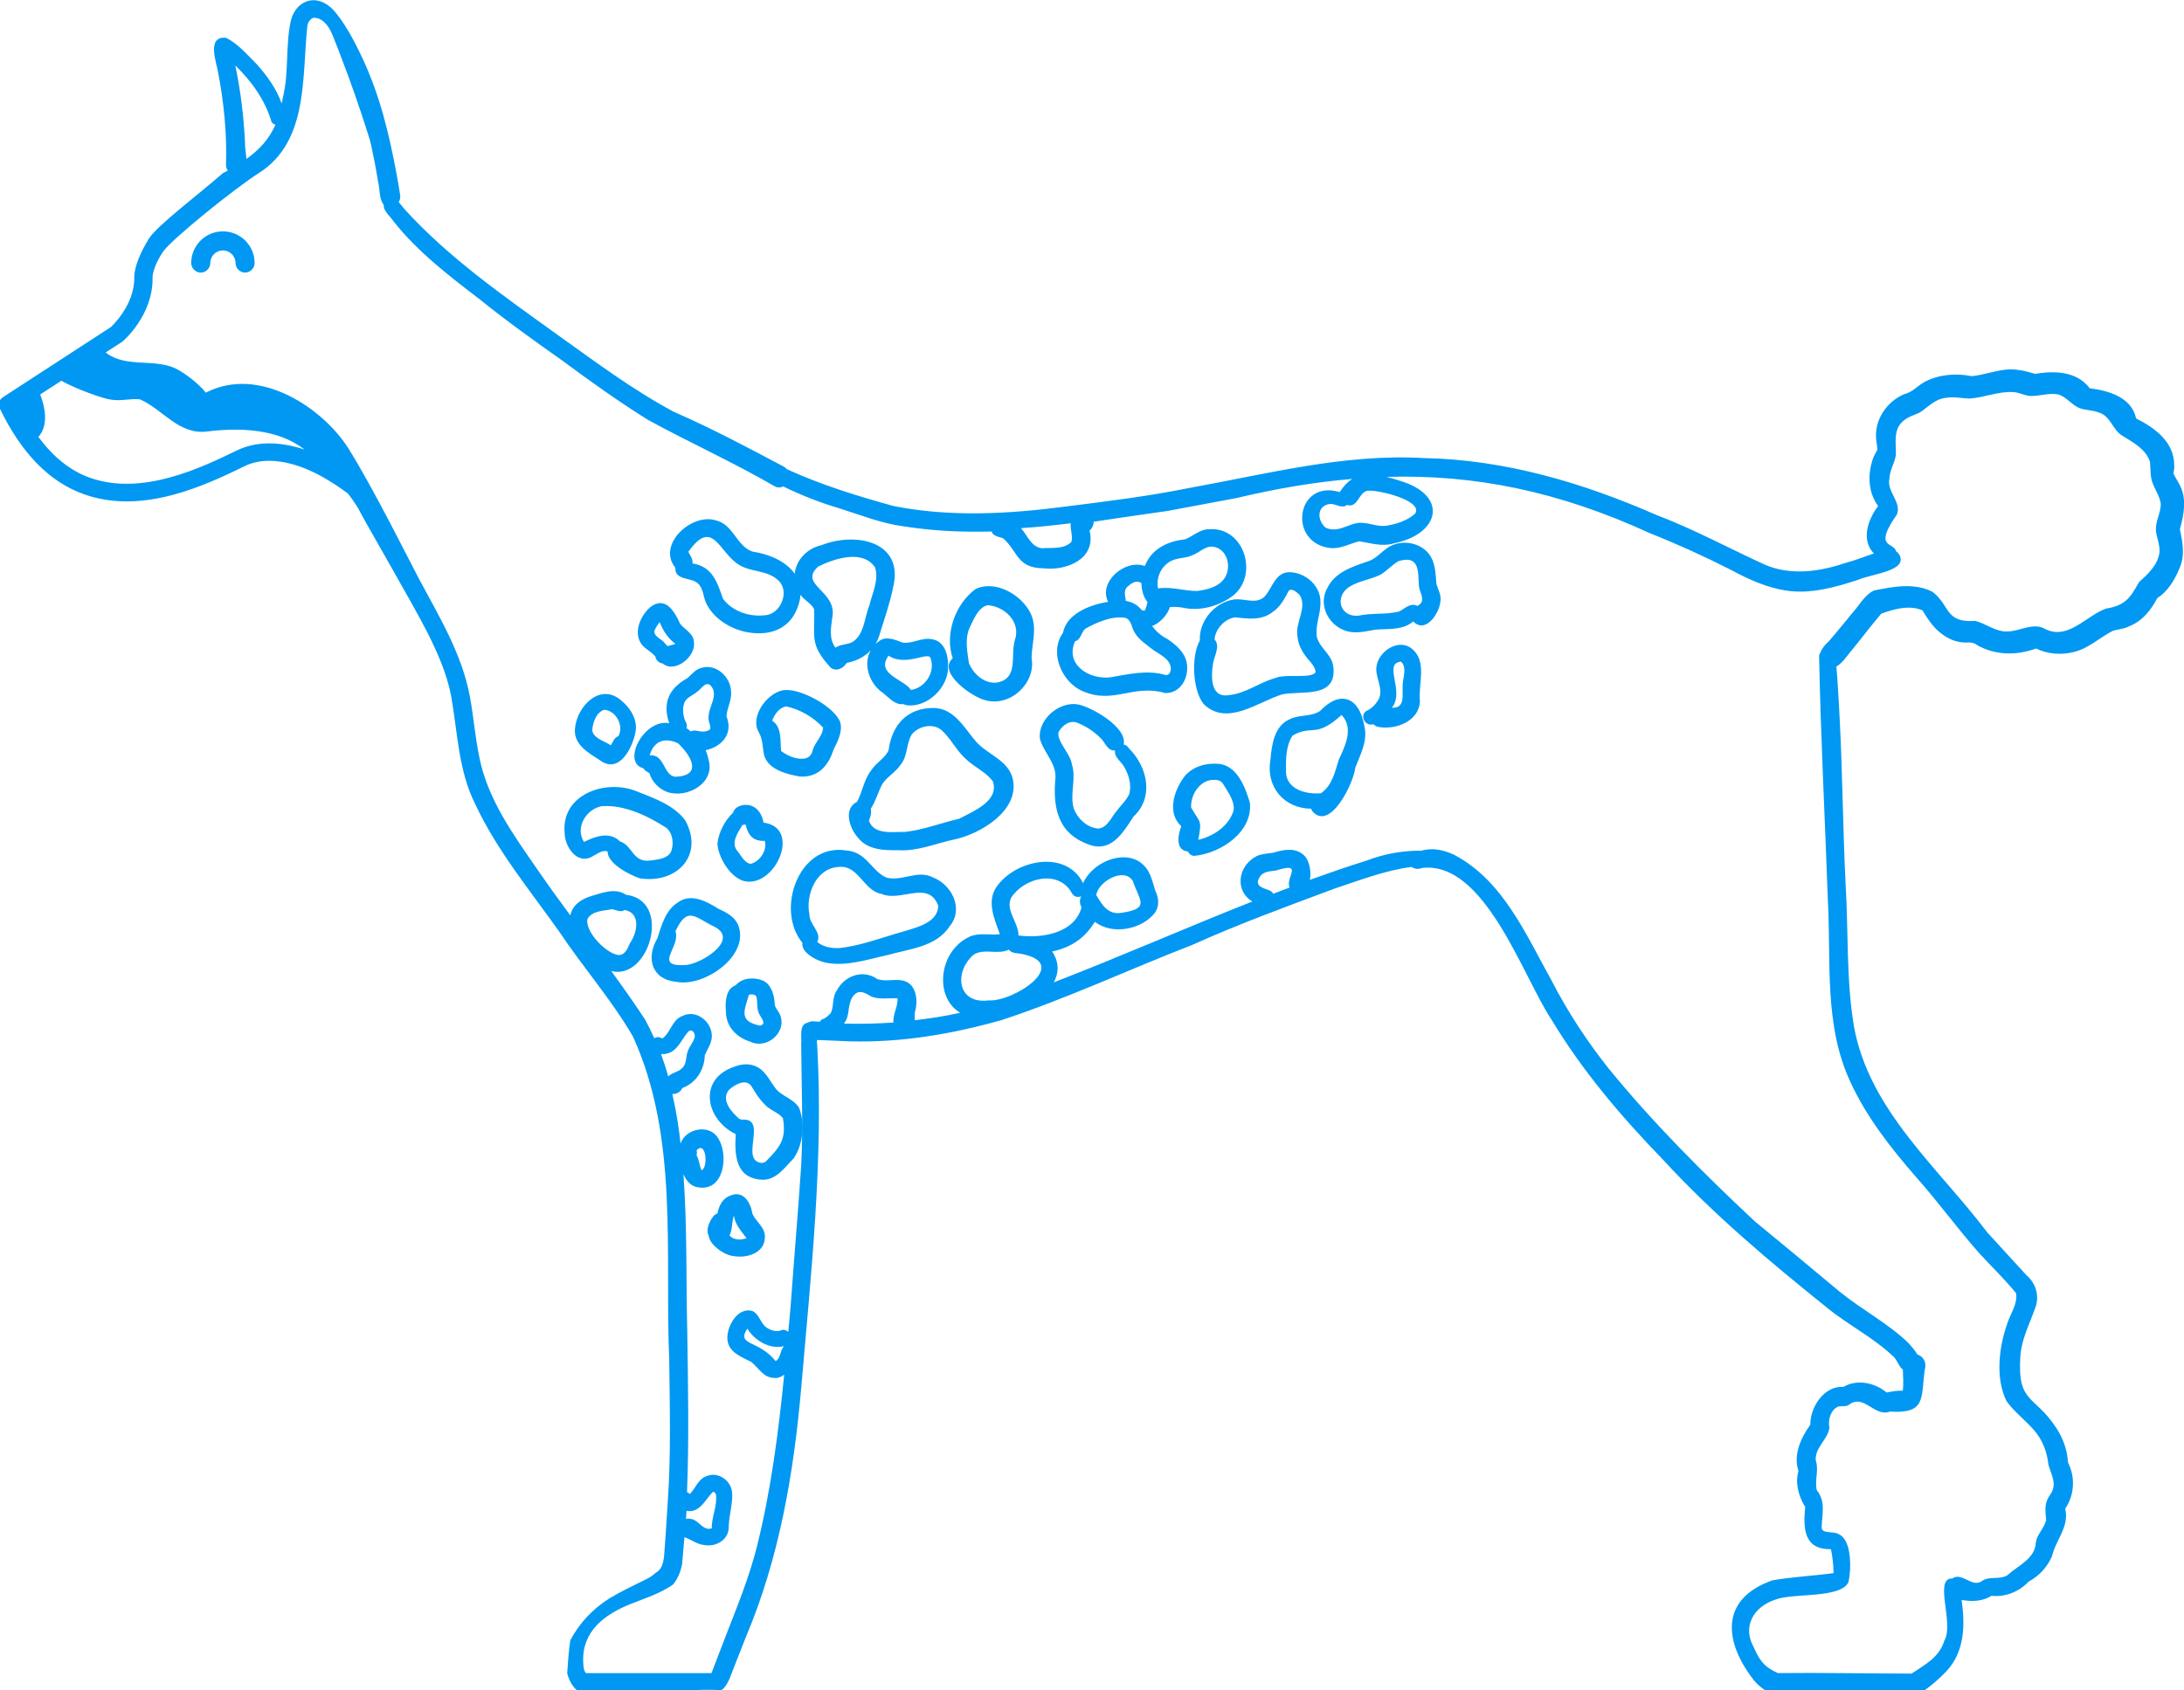 <?xml version="1.0" encoding="utf-8"?>
<!-- Generator: Adobe Illustrator 25.3.1, SVG Export Plug-In . SVG Version: 6.00 Build 0)  -->
<svg version="1.1" id="Layer_1" xmlns="http://www.w3.org/2000/svg" xmlns:xlink="http://www.w3.org/1999/xlink" x="0px" y="0px"
	 viewBox="0 0 847.5 656.1" style="enable-background:new 0 0 847.5 656.1;" xml:space="preserve">
<style type="text/css">
	.st0{fill:#0098F2;}
</style>
<g>
	<path class="st0" d="M845.7,188c-0.7-1.4-1.6-2.7-2.3-4.2c0.2-1.1,0.4-2.1,0.3-3.2c0-9.1-7.5-14.5-14.8-18.2
		c-1.7-8.2-10.7-10.8-18-11.7c-5-6.7-13.7-6.8-21.2-5.6c-3.7-1.1-7.6-2.1-11.6-1.6c-4.4,0.5-8.6,2.1-13,2.5
		c-6.1-1.2-12.7-0.7-18.2,2.2c-2.8,1.5-4.8,4.1-8,4.8c-6.7,2.9-11.4,9.7-10.9,17.1c0.1,1.5,0.5,3,0.5,4.5c-0.7,1.3-1.5,2.6-1.9,4
		c-1.9,6-1.6,12.6,2.2,17.8c-3.4,4.5-6.2,11.4-3,16.7c0.4,0.6,0.8,1.2,1.4,1.7c-3.9,1.4-7.7,2.8-11.7,3.9
		c-9.9,3.3-20.8,4.7-30.6,0.5c-14-6.4-27.6-13.8-42.1-19.3c-28.5-12.5-58.8-21.5-90.2-22.1c-30.9-1.8-61,6.2-91.1,11.6
		c-15.8,3.2-31.9,5.2-47.9,7.2c-22.2,2.9-44.8,4.2-66.9-0.2c-13.8-3.8-28.1-8.2-41.4-14.3c-0.3-0.4-0.7-0.7-1.2-1
		c-14.1-7.5-28.1-14.9-42.7-21.3c-15.9-8.5-30.4-19.4-45-29.8c-20.8-15-42.3-29.9-59.6-49c-0.6-0.7-1.3-1.7-2.1-2.6
		c0.5-0.7,0.7-1.6,0.6-2.5c-0.4-2.8-0.9-5.5-1.4-8.3c-2.9-15.4-6.3-30.1-13.3-45.1S129,3.4,128.1,2.7c-6-5.2-13.5-2.3-15.3,5.6
		c-2,9.5-0.7,19.5-2.9,29c-0.2,1-0.4,2-0.6,2.9c-1.9-5.6-5.7-10.8-9.5-15.1c-3.7-3.7-7.3-8-12-10.4c-7.6-0.9-4,9-3.2,13.2
		c2.3,11.9,3.5,24,3.1,36.1c0,0.8,0.2,1.6,0.7,2.2c-0.6,0.3-1.2,0.7-1.9,1c-9.7,8.5-25.6,20.4-28.7,25.4s-5.7,10.8-5.7,15
		c0.2,11.1-9.1,19.3-9,19.3l-42,27.3c-1.4,0.9-1.9,2.7-1.2,4.3C8.2,175.7,19,187,32.5,191.8c22.9,8.3,47.7-3.7,62.5-10.9
		c5.7-2.8,13.1-2.7,21.4,0.2c6,2.1,12.2,5.7,18.4,10.3v-0.1c1.5,1.9,2.9,3.9,4.2,6c2.2,4.6,21,36.6,27,48.5c3.8,7.6,7.3,15.5,9,24
		c2.6,14.3,2.8,29.3,9.5,42.5c8.4,17.9,21.1,33.2,32.5,49.3c9.2,13.8,20.3,26.4,28.6,40.7c17.9,39.2,12.3,83.9,14.1,125.9
		c0.2,18.3,0.7,36.7-0.6,55c-0.4,5.5-0.7,12.2-1.2,17.9c-0.2,3.5-0.3,7.7-3.5,9.4c-1.2,1.2-2.8,2.1-4.5,2.9c-4.5,2.2-9.1,4.4-13.4,7
		c-6.4,4-11.7,9.6-15.2,16.3c-0.7,4.7-1,9.8-1.2,12.8c0.7,2.6,1.9,5,3.8,6.6h43.4c4-0.2,8-0.3,12-0.1c1.9,0.4,4.1-4.9,4.6-6.5
		c0.9-2.4,4.6-11.6,5.5-14c13-30.7,18.6-63.6,21.5-96.7c3.8-44.3,8.7-88.8,6.2-133.3c-0.1-0.5-0.1-1.1-0.1-1.8c0.3,0,0.7,0,1,0
		c4.1,0.1,8.1,0.4,12.2,0.5c19.8,0.5,39.6-2.9,58.6-8.3c25.2-8.3,49.3-19.6,74-29.2c18-8.1,36.6-14.9,55.1-21.8
		c9.7-3.2,19.6-7.1,29.9-8.4c1,0.8,2.7,1,4,0.4c24.4-2.9,39.1,42.2,50.4,59.1c12,19.9,27.1,37.6,43.2,54.2
		c19.4,21.1,41.3,39.5,63.6,57.4c8.3,6.8,18.1,11.6,25.9,19.1c1.4,1.4,1.9,3.7,3.5,4.9c0.1,2.7,0.3,5.4,0,8.2
		c-2.1-0.1-4.2,0.3-6.3,0.7l0,0c-4.5-3.8-11.5-5.3-16.7-2.2c-7.5-0.5-13,7.8-12.9,14.7c-3.7,5.1-6.7,11.7-4.6,18
		c-1.4,4.7,0.1,9.9,2.6,13.9c-0.8,8.3-0.6,16.6,10,16.4c0.6,3,1,6.2,1,9.3c-8,1.1-15.6,1.4-23.7,2.8c-20.5,7.2-18.9,23.8-7.2,38.8
		c1.3,1.6,2.8,2.8,4.4,3.9h61.8c2.7-1.9,5.5-4.3,8.5-7.4c7.1-7.6,7.3-17.9,5.9-27.6c0.2,0,0.4,0,0.6,0c3.7,0.6,7.7,0.4,11-1.7
		c5.3,0.6,10.8-1.6,14.4-5.5c4-2.1,7.3-5.7,9.1-9.9c1.4-6.3,6.8-11.4,5.1-18.4c3.6-5.3,4-12.2,1.1-17.9c-0.3-4.8-1.9-9.5-4.6-13.5
		c-8.5-13-15.1-9.3-13.9-27.7c0.4-6.6,3.5-12.4,5.6-18.4c2-4.7,0.6-9.9-3.3-13.2c-5-5.5-10.1-11-15.1-16.5
		c-19.1-25.3-45.9-47.4-51.8-80.1c-3-18.1-2.1-36.6-3.2-54.9c-1.1-22-1.2-44.1-2.4-66.1c-0.4-6.2-0.6-12.4-1.2-18.6
		c2.1-1.1,3.9-3.8,5.3-5.5c4.1-4.9,7.9-10.1,12.1-15c5-1.8,10.8-3.5,16-1.3c2,3.2,4.1,6.6,7.2,8.9c2.7,2.2,6.1,3.6,9.6,3.6
		c1.6-0.1,3.1-0.1,4.4,1c7.1,4,15.4,4.1,22.9,1.3c4.4,2.2,9.7,2.6,14.5,1.4c5.8-1.3,10.2-5.7,15.4-8.3c2.2-0.6,4.4-0.7,6.4-1.8
		c5-2,8.3-6.2,10.7-10.8c4-2.6,6.7-6.9,8.5-11.3c2.4-5,1.4-10.4,0.3-15.5C847.5,199.7,848.7,193.3,845.7,188z M530.6,190.5
		c3.4-0.6,21.7,3.6,18.6,8.8c-3,2.8-7.5,4.2-11.5,4.8c-3.7,0.4-7.2-1.6-10.9-1.1c-3.3,0.5-6.1,2.6-9.5,2.5c-1.3-0.1-2.7-0.3-3.6-1.3
		h0.1c-2.9-3.1-2.4-8.1,2.4-8.6c2.2-0.1,4.5,2,6.5,0.4C527,197.3,527.1,191.2,530.6,190.5z M415.5,203.1c-0.3,2.5,1,5.1,0.2,7.4
		v-0.1c-3,2.9-7.5,2.1-11.3,2.4c-4.2-0.4-5.6-4.8-8.2-7.8C402.5,204.6,409,203.9,415.5,203.1z M105.4,47.4c0.4,0.5,0.9,0.9,1.5,1
		c-2.5,5.6-6.2,9.7-11.3,13.3c-0.1-2.1-0.6-4.4-0.5-6.1c-0.5-10.1-1.7-20.3-3.8-30.2C97.7,31.6,102.9,38.9,105.4,47.4z M92,174.8
		c-13.8,6.7-36.9,17.9-57.2,10.6c-7.6-2.7-14.2-8.1-19.9-15.8c4.3-4.9,2.3-12.3,0.7-16.5l8.2-5.3c5.9,3.3,16.7,7.1,19.2,7.3
		c3.8,0.7,7.5-0.5,11.3-0.1c8.8,3.8,15,13.8,25.9,12.5c12.8-1.6,27.6-1.1,38,7C108.2,171.2,99.3,171.3,92,174.8z M227.9,356.9
		c1.5-3.4,6.5-3.4,9.7-4c1.6,0.3,3.2,1.4,4.8,0.3c6.4,1.2,4.9,8.8,2.1,12.8c-0.9,1.9-1.7,4.5-4.2,4.7
		C235.5,370.5,227.2,361.9,227.9,356.9z M259.4,417.7l-0.1,0.1c-0.8-3-1.8-5.9-2.8-8.7c0.7,0.1,1.3,0.1,2-0.1
		c4.4-0.8,5.9-5.5,8.5-8.5c0.2-0.2,0.4-0.3,0.7-0.5c1.2-0.3,2.1,1.3,1.9,2.5c-0.5,2.1-2.2,3.7-2.8,5.8c-0.7,2-0.3,4.4-1.9,6.1
		C263.4,416.1,261,416.2,259.4,417.7z M346.7,396.9c-6.4,0.4-12.8,0.6-19.2,0.4c2.4-3.1,1.2-6.2,3.1-10c2.2-3.5,4.6-2.3,7.5-0.5
		c3.2,1.3,6.8,0.5,10.2,0.7C348.5,390.7,346.4,393.7,346.7,396.9z M383.7,388.3c-12.4,1.6-13.6-11.2-5.8-17.8
		c4.1-2.5,9.3,0.2,13.6-1.9c1.1,1.5,3,1.3,4.6,1.6C416.2,373.9,393.4,388.9,383.7,388.3z M419.7,352.2
		c-2.8,10.1-15.4,12.1-24.5,10.9c0.1-5.1-5.2-9.6-2.8-14.7c5-7.7,18.3-11.1,23.5-1.8c0.8,1.6,2.4,1.8,3.6,1.3v0.1
		C418.8,349.5,419,350.9,419.7,352.2z M500.4,344.5c-2.1,0.8-4.2,1.6-6.3,2.4c-0.3-0.4-0.6-0.8-1.1-1.1c-1.7-0.9-5.1-1.2-4.9-3.8
		c1.2-3.7,3.7-3.7,7-4.1C506.2,334.4,498.7,340.5,500.4,344.5z M838,214.3c-0.6,5-4.5,8.5-8,11.7c-3.3,6.1-5.5,9.1-12.7,10.2
		c-8.1,2.9-15.2,13-24.5,7.5c-4.6-1.8-9.1,1.3-13.7,1.4c-4.7,0.2-8.3-3-12.6-4.1c-11.9,0.8-9.6-5.9-16.6-11.3
		c-7-3.6-15.3-2-22.7-0.5c-3.8,1.8-5.9,6.1-8.7,9.1c-3,3.6-5.9,7.3-9,10.8c-1.3,1.1-2.5,2.6-3.1,4.2c-0.2,0.3-0.4,0.7-0.5,1.1
		c0.6,31.5,2.3,63.4,3.4,95c1.3,23.7-1.6,48.5,8.8,70.7c6.3,13.6,15.5,25.3,25.2,36.5c8.6,9.6,16.2,20.2,24.9,30
		c4.7,5.1,9.7,9.9,14.1,15.3c0.8,4-2.1,7.9-3.3,11.6c-3.3,9.2-4.8,21.3-0.4,30.3c3,4.2,7.2,7.3,10.6,11.2c3.4,3.8,5.2,8.6,5.7,13.6
		c1.1,3.7,3.4,7.5,0.9,11.2c-2.7,3.7-2.1,6.1-1.8,10.3c-0.8,3.1-3.5,5.4-4,8.6c-0.2,6.3-7,9-11,12.7c-3.2,2-7.2,0.1-10.1,2.4
		c-3.6,2.3-7-3-10.7-1.5c-0.2,0.1-0.4,0.3-0.6,0.4c-0.2,0-0.4,0-0.6,0c-6.3,0.8,1.3,17.6-2.5,24.1c-2,6.5-7.2,9.1-12.7,12.8
		c-17.1,0-34.8-0.4-51.9-0.2c-3.7-1.8-6.4-3.1-9.4-10.1c-4.5-8.1,0.1-15.7,8.4-18.4c6.7-2.7,25.3-0.3,28.4-6.8
		c1.1-4.6,1.4-16.5-3.8-18.6c-1.7-1.3-6.6,0-6.6-2.6c0.1-5.2,1.7-10-1.9-14.5c-0.9-3.9,0.9-7.7-0.4-11.6c-0.4-4.9,4.7-8.1,5.3-12.6
		c-0.6-3,0.4-6.8,3.3-8.2c1.4-0.4,2.8,0.1,4.1-0.6c5.9-4.8,10,4.8,16.1,2.5c14.1,0.9,12-5.2,13.5-16.3c0.9-2.9-0.7-5.2-2.9-5.9
		c-0.9-1.6-2.2-3-3.4-4.4c-8-7.7-18.2-13-26.8-20c-10.9-9.1-21.8-18.2-32.8-27.2c-20-18.7-39.5-38.2-56.8-59.4
		c-8.4-10.6-15.9-22-22.1-34.1c-10-17.9-18.8-38.8-37.8-48.8c-4-1.9-8.5-2.9-12.7-1.6c-0.5,0-1,0-1.5,0c-6.8,0.1-13.4,1.4-19.7,3.8
		c-7.4,2.3-14.8,4.9-22.1,7.5c0.7-3.7-0.4-8.4-3-10.1c-3.3-2.5-7.6-1.5-11.3-0.4c-2.2,0.3-4.4,0.4-6.4,1.3c-7.6,4-8.3,13.8-1.6,17.6
		c-25.8,10.2-51.2,21.4-77.1,31.4c2-3.6,2.2-7.7-0.6-12c5.1-1,10.1-3.5,13.6-7.5c0.9-1,2-2.5,3-4l0,0c6.7,5.3,18.4,3,23.4-3.7
		c1.7-2.6,1.3-5.8,0-8.4c-0.8-2.6-1.4-5.3-2.8-7.7c-5.9-9.8-21.1-4.5-25.2,4.8c-6.5-13.1-26.1-9.2-33.5,1.3
		c-4.1,5.8-0.9,12.6,1.2,18.5c-3.9,0.5-7.9-0.7-11.6,0.9c-12.1,5.4-14.1,23.5-3.8,29.6c-5.8,1.3-11.7,2.2-17.6,2.9
		c0-1.1-0.2-2.3,0.1-3.4c1.3-4.6,0.4-11.3-5.3-12.1c-3.1-0.5-6.4,0.6-9.4-0.5c-5.5-3.9-12.7-1.3-15.7,4.5c-1.9,2.6-1,6-2.3,8.7
		c-0.9,0.9-1.8,1.9-3,2.3c-0.6,0.2-1,0.6-1.3,1.1c-1-0.1-2.1-0.2-3.1-0.2c-0.5,0.1-1,0.2-1.4,0.5c-3.7,0.6-2.4,5.4-2.7,8.3
		c0.1,15.7,0.8,31.5,0,47.2c-1.2,18.2-2.8,36.4-4.1,54.6c-0.3,3.3-0.6,6.6-0.9,10c-0.6-0.6-1.4-1-2.4-0.8c-2,0.9-4.2,0.3-6-0.9
		c-2.4-1.6-2.8-5.1-5.4-6.4c-5.9-1.9-10.4,6.3-9.8,11.3c0.6,4.8,5.5,6.5,9.2,8.4c2.8,2.2,4.6,6,8.6,6.2c1.3,0.3,2.8-0.2,4.2-1.2
		c-2.2,22.3-5.1,44.6-10.5,66.4c-3.1,12.4-8,24.2-12.6,36.1c-0.8,2.1-4.3,11.2-5.1,13.3h-48.7c-0.5-0.5-0.8-1.2-0.9-2.1
		c-1.6-12.4,6.1-19.5,16.7-24.1c5.2-2.2,12.7-4.4,18-8.2c1.7-2.1,2.9-4.7,3.5-8c0.3-3.4,0.6-6.9,0.9-10.4c0.1,0.1,0.3,0.1,0.4,0.2
		c2.4,0.9,4.7,2.7,7.4,2.9c4.7,0.8,9.6-2.2,9.4-7.4c0.1-4.2,1.6-8.6,1.3-12.9c-0.3-4.7-5.4-8.3-9.8-6.5c-3.4,1.1-4.3,4.7-6.6,7
		c-0.3-0.3-0.7-0.6-1.1-0.7c0.8-20.6,0.4-41.2,0.1-61.8c-0.5-20.5,0-41.2-1.5-61.7c1.1,2.6,2.9,4.9,6,5.2
		c9.9,1.4,11.6-12.7,7.5-19.1c-3.5-5.8-12.8-3.7-14.6,2.1c-0.3-2.8-0.7-5.6-1.1-8.4c-0.6-3.7-1.3-7.3-2.1-10.9
		c1.6,0.2,3.2-0.8,3.9-2.3c5.4-2,8.6-7.2,8.7-12.8c1.2-2.6,3-5.1,2.7-8c-0.4-5.3-6.2-9.7-11.3-7.2c-4.1,1.4-4.6,6.5-7.9,8.8
		c-1-0.7-2.2-0.7-3.1-0.1c-1.1-2.5-2.3-4.9-3.6-7.3c-4.2-6.4-8.6-12.6-13.1-18.8c14.8,3.8,23.8-27.5,5.7-29.6
		c-4.3-3-9.9-0.5-14.4,0.8c-4.4,1.6-6.6,4.2-7.2,7.2c-4.2-5.7-8.4-11.5-12.4-17.3c-9.4-13.6-19.6-27.5-22.9-44.1
		c-1.6-7.7-2.2-15.5-3.6-23.2c-3-16.7-12-31.4-19.9-46.2c-3.1-5.8-17.8-35.4-27.4-50.6c-9.6-15.2-34.3-32.3-55.2-21.5
		c-3.2-3.9-8.3-7.6-11.4-9.2c-8.6-4.3-19.7-0.2-27.5-6.4l6.5-4.2c0.5-0.4,12-10.4,11.7-24.9c0-1.5,0.8-5.1,4-9.9S91,73.2,100.4,67.2
		c19.5-12.3,16.7-37.6,18.9-57.4c0.3-1.4,1.2-2.4,2.2-2.9c0.5,0,0.9,0,1.3,0.1c1.7,0.3,3.1,1.5,4.2,2.9c1.2,1.6,2,3.5,2.7,5.4
		c1,2.4,1.9,4.8,2.8,7.2c3.7,9.6,7.1,19.4,10.2,29.2c0.3,1,0.6,1.9,0.9,2.9c0.1,0.5,0.2,1,0.4,1.6c1,4.8,1.9,9.1,2.7,14.3
		c0.8,2.9,0.3,6.6,2.2,9c-0.2,2.4,2.5,4.4,3.8,6.4c9.4,11.9,21.6,21.2,33.6,30.4c10.4,8.4,21.2,16.1,32.1,23.8
		c10.8,8,21.7,15.8,33.1,22.9c16.1,8.8,33,16.4,49.2,25.8c1.2,0.6,2.3,0.5,3.2,0c7,3.4,14.3,6.3,21.8,8.5c8.3,2.6,16.4,5.9,25,7
		c11.4,1.8,22.7,2.3,34.1,2c0.5,1.8,2.7,2,4.4,2.6c6,5.2,5.2,11.6,15.9,11.7c9,1,20.4-3.8,17.7-14.6c1.2-1.2,1.6-2.4,1.6-3.5
		c9.6-1.4,19.3-2.9,28.8-4.2c8.9-1.7,17.8-3.3,26.7-5c15.5-3.7,30.4-6.2,44.8-7.4c-1.7,1.1-3.3,2.7-4.8,5.1
		c-17-5.1-20.3,19.7-3.8,21.7c4,0.5,7.6-1.7,11.4-2.6c4.4,0.7,8.9,2.2,13.4,0.8c18.1-3.7,21.2-18.7,2.3-24.3
		c-1.8-0.6-3.5-1.1-5.2-1.5c34.3-1,66.8,5.6,102.1,21.8c10.8,4.3,21.4,9.1,31.8,14.4c6.6,3.6,13.6,6.7,21,7.9
		c9.5,1.5,19.1-1.2,28-4.1c4-1.8,14.3-3,16.3-6.5c0.9-1.7,0-3.7-1.4-4.6c-1-3.7-9-1.1,0.3-14.3c1.9-4.9-4.1-8.9-2.9-14
		c0.1-3.3,2.1-6,2.5-9.2c0.1-4.6-1.2-10,3.1-13.3c1.8-1.5,4.1-2.1,6.2-3.1c3.3-2.2,6.1-5.4,10.3-5.7c3-0.5,5.9,0.2,8.8,0.3
		c5.8-0.3,11.3-2.9,17.2-2.5c2.3,0.1,4.1,1.3,6.5,1.5c3.7,0.1,7.3-1.3,10.9-0.6c3.1,0.9,5.1,3.9,8,5.2c2.4,1,5.2,0.8,7.7,1.8
		c4.5,1.3,5.3,6.4,8.8,8.8c4.2,2.6,9.6,5.4,11.1,10.4c0.3,2.8,0,5.7,1.1,8.4c1,2.6,2.7,5,3.1,7.9c0,3.5-2.1,6.7-1.9,10.2
		C836.7,208.3,838.2,211.2,838,214.3z M425.4,347.4c0.8-5.3,10.9-11,14.2-5.4c2.7,7.8,6.7,10.6-4.3,12.3
		C430,355.2,427.7,351.3,425.4,347.4z M304.3,522.5c-1.7,1.5-1.2,4.6-3.3,5.8c-6.8-8.4-15.4-5.9-11-12.6
		C292.9,520.4,298.8,523.9,304.3,522.5z M266.2,589.6c0.1-1.1,0.1-2.1,0.2-3.2c0.1,0,0.2,0,0.4,0.1c4.9,0.6,6.9-4.5,9.8-7.4
		c0.5-0.1,0.9,0.3,1.2,0.8c0.7,4.4-1.7,8.8-1.6,13.3c-3.3,1.2-5-3.1-7.9-3.6C267.4,589.4,266.8,589.4,266.2,589.6z M270.3,446.5
		L270.3,446.5c3.7-4,4.6,6.6,2,7.7h-0.1c-0.8-1.9-0.9-4-1.9-5.8C270.5,447.7,270.5,447.1,270.3,446.5z"/>
	<path class="st0" d="M270.9,226.5c1.9,1.8,2,4.8,2.9,7.1c2.7,6.3,9.6,10.6,16.2,11.8c10.1,1.8,18.2-2.2,20.4-12.7
		c0.1-0.6,0.2-1.2,0.2-1.8c0.1,0.1,0.1,0.2,0.2,0.2c1.5,2,4,3.1,5.1,5.3c0.5,10.7-2.1,13.4,6.4,22.7c2.3,1.8,4.9,0.3,6.3-1.8
		c3.6-0.7,6.9-2.3,9.3-4.9c-3.1,5.5-0.6,13,4.8,16.6c2.3,1.8,4.6,4.7,7.8,4.3c0.4,0.2,0.8,0.3,1.2,0.4c8.1,1.2,16.5-7,16.2-15.1
		c0.1-4.3-1.3-9.8-6.3-10.5c-3.9-0.8-7.5,1.9-11.4,1.3c-3-1.1-6.5-2.8-9.4-0.3c-0.4,0.3-0.8,0.6-1.1,1c0.6-1,1.1-2.2,1.5-3.4
		c1.9-6.2,4.1-12.4,5.4-18.8c4.3-17.9-14.7-21.5-27.8-16.3c-5.8,1.3-9.9,5.9-10.4,11.1c-3.4-4.9-10.2-7.7-16.4-8.6
		c-6.3-2.2-7.4-10.7-14.5-12.2c-9.3-2.7-22.7,9.6-15.4,18.5C261.7,225.4,268.4,224,270.9,226.5z M353.6,267.8L353.6,267.8
		L353.6,267.8h0.2C353.7,267.8,353.6,267.8,353.6,267.8z M344.8,254.5c7,4.6,16-2.3,16.4,1.3c1.7,5.2-2.2,11.1-7.6,12h-0.1
		C350.8,263.6,339.6,261.7,344.8,254.5z M317.5,219.9c6.3-3.1,17.4-6.8,22.1,0.4c1.5,4.8-1.1,9.9-2.2,14.6c-2,4.7-1.9,11.3-6.6,14.3
		c-2.1,1.1-4.6,0.8-6.6,2.2c-2.5-3.3-1.8-7.5-1.3-11.3C325.4,229.3,309.5,227.2,317.5,219.9z M286.9,219.3c4.6,2.8,10.7,2,14.8,5.7
		c5.1,4.1,1.4,13.4-4.8,13.8c-6.1,0.7-12.5-1.4-16.3-6.3c-2.3-6.5-4.1-12.6-11.9-13.8c0.3-1.7-0.9-3.1-1.6-4.5
		C276.7,200.6,279,214.7,286.9,219.3z"/>
	<path class="st0" d="M254.3,254.8c0.2,1.4,1.4,2.5,2.7,2.7h0.1c4.7,4,12.8-2.5,12.2-8c0-3.6-3.5-5-5.4-7.4
		c-2.1-4.8-5.8-11-11.6-6.4c-4,3.5-6.8,10.3-3,14.8C250.8,252.1,252.9,253.1,254.3,254.8z M256,241.5c1.3,3.3,3.2,6.3,6.1,8.4
		c-0.2,0.1-0.3,0.1-0.5,0.2c-0.9,0.3-1.7,0.4-2.6,0.7c-0.3-0.4-0.6-0.7-1-1.1c-1.1-1.6-4-2.5-4.1-4.5
		C254.2,243.8,255.1,242.6,256,241.5z"/>
	<path class="st0" d="M233.1,295.3c7.2,5,12.2-4.8,13.4-10.7c1.2-4.9-1.7-9.6-5.3-12.6c-8.3-7.4-17.5,2.3-18.1,11
		C222.6,289.2,228.7,292.4,233.1,295.3z M234.4,275.5c4.6,0.2,7.8,6.2,5.6,10.2c-1.7,0.6-2.1,2.3-3,3.6c-0.4-0.3-0.9-0.6-1.3-0.8
		c-2.2-1.2-5.3-2.2-5.9-4.9C230,280.5,231.3,276.6,234.4,275.5z"/>
	<path class="st0" d="M281.9,278c0.2-3.2,2.1-6.2,1.8-9.5c-0.1-5.6-5.7-11-11.4-9.3c-2.3,0.5-3.9,2.5-5.5,4c-4.3,2.3-8,6-8.1,11.2
		c-0.2,1.6,0.2,4.2,1,6.3c-10-1.8-18.6,15.4-10,17.5c0.5,1,1.4,1.3,2.3,1.9c1,3.3,3.6,6.1,6.9,7.3c7.8,2.7,18.9-3.6,16-12.7
		c-0.2-1.2-0.6-2.4-1.1-3.5C279.9,289.9,284.7,285,281.9,278z M262.2,301.5c-4.9-0.3-4.1-8.9-10.1-8.3c1.6-5.7,6-7.1,11-4.7
		C268.1,293.2,272.8,301,262.2,301.5z M275.5,281.3c0,0.1,0.3,1.4,0,1.7l0.2-0.1c-1.5,1.5-3.7,1.1-5.5,0.7c-0.9-0.1-1.6,0-2.2,0.3
		c-0.5-0.5-1-0.9-1.6-1.3c0.4-1.1-0.1-2.2-0.7-3.2c-0.6-1.9-0.9-4.1-0.3-6.1c0.6-2.5,3.2-3.2,5-4.7c1.6-0.9,3.2-4.3,5.3-2.6
		C279.8,270.5,273,275.7,275.5,281.3z"/>
	<path class="st0" d="M323.4,291.1c1.6-3.3,3.6-6.9,2.7-10.6c-2-6.2-16.4-14-22.6-12.5c-6.2,1.4-12.6,10.4-9,16.3
		c1.5,2.7,1.4,5.8,2,8.8c1.6,5.6,8.7,7.4,13.8,8.3C317.3,301.9,321.4,297.4,323.4,291.1z M299.6,279.7c1-2.4,2.7-5.1,5.5-5.5
		c5.3,1.1,10.6,4.2,14.3,8.2c-0.1,3.2-3.1,5.6-4,8.7c-0.5,2.2-1.8,3.4-4.1,3.4c-2.9,0.1-5.9-1.3-8.2-3
		C302.7,287.5,303.5,282.2,299.6,279.7z"/>
	<path class="st0" d="M378.6,287.7c-4.5-5.3-8.3-12.7-16.2-12.9c-10.4-0.1-16.3,6.6-17.6,16.5c-1.5,3.1-4.9,4.8-6.8,7.8
		c-2.8,3.6-3.3,8.2-5.4,12.1c-5.5,2.7-2.9,10.4,0.3,13.9c3.7,4.8,10.1,5,15.7,4.9c7.6,0.5,14.6-2.7,21.9-4.2
		c10.1-2.2,25.3-11.3,22.5-23.5C391.3,295,383.1,292.9,378.6,287.7z M372.2,317.8c-7,1.6-13.8,4.3-21,5.1c-4.7-0.1-12,1.3-14-4.3
		c0.5-1.5,1.1-3.1,0.7-4.7c2-3,2.8-6.5,4.5-9.6c1.9-2.9,5.2-4.6,7.1-7.5c2.8-3.4,2.1-8.1,4.3-11.7c2.7-3.4,8.5-4.6,11.8-1.5
		c3.5,3.3,5.6,7.8,9.2,11c3.3,3.2,7.8,5,10.5,8.7C387.8,311,377.6,314.9,372.2,317.8z"/>
	<path class="st0" d="M400,238.2c-3.5-7.3-13.6-13.2-21.4-9.6c-7.9,5.8-12.1,17.4-8.9,26.9c-6.2,5.5,7.7,15.2,12.7,16.3
		c9.7,2.7,19.7-6.7,17.9-16.5C400.4,249.7,402.6,243.8,400,238.2z M393.8,248.5c-1.8,6.2,1.7,15.2-7.4,16.5
		c-4.7,0.2-8.6-3.4-10.4-7.5c-0.6-4.5-1.7-9.3,0.2-13.7c1.6-3.2,3.2-7.9,7-8.9C389.9,235.3,396.3,241.5,393.8,248.5z"/>
	<path class="st0" d="M265.9,318.4c-4.4-5.9-12.1-8.6-18.7-11.2c-12-5-29.5,1-28.1,16.1c0.1,5.7,5.2,12.9,11.3,8.8
		c1.6-0.8,3.5-2.3,5.4-1.6c-0.2,4.6,8.5,9.1,12.4,10.4C262.5,343.2,273.4,332.1,265.9,318.4z M260.3,330.8c-1.6,2.6-5.1,2.8-7.9,3.2
		c-6.9,1-6.9-5.9-11.8-7.4c-4-4-9.6-2-14,0.2c-3.5-5.6,0.8-12.7,6.9-13.9c8.9-0.6,17.9,3.8,25.2,8.5
		C261.2,323.7,261.6,327.8,260.3,330.8z"/>
	<path class="st0" d="M286.5,359.2c-1.3-3.3-4.5-5-7.6-6.4c-4.7-2.9-10.7-6.3-15.9-2.5c-4.8,3.1-6.3,8.9-7.9,13.9
		c-4.5,7.6-2.3,16.1,7.5,16.9C273.2,383.2,291,371,286.5,359.2z M265.7,374.6c-12.4,0.6-1.4-7.2-3.6-13.1c4.7-10.1,7.6-5.4,15.1-1.8
		C287.3,364.8,271.7,374.5,265.7,374.6z"/>
	<path class="st0" d="M296.3,319.3c-0.5-2.9-2.1-5.9-5.3-6.7c-2.3-0.6-5.8,0.2-6.5,2.8c-3.2,3-5.7,7.7-6.1,12.2
		c0.4,5.3,4.8,12.6,10,14.3C300.5,345.3,311.5,321.3,296.3,319.3z M291.3,335.3c-2.6-0.4-3.8-3.5-5.4-5.3c-2.3-3.2,0.6-7,2.2-9.8
		c0.4,0,0.8-0.1,1.2-0.2c1.1,4.3,2.8,6.5,7.5,6.4l0,0C297.8,330,294.9,334.4,291.3,335.3z"/>
	<path class="st0" d="M296,380.6c-3.4-1.4-8-1.1-10.5,1.8c-4,1.5-4.1,6.6-3.8,10.3c0,5.7,4.1,10,9.4,11.6
		c6.4,3.2,14.4-3.6,11.6-10.4c-0.6-1.6-2.1-2.7-2.1-4.4C300.5,386.4,299.3,382,296,380.6z M294.9,398.1c-8.6-1.8-5.9-6-4.3-12
		c0.8-0.2,1.7-0.2,2.5,0.2c0.3,0.2,0.4,0.6,0.5,0.9c0.4,1.9,0,4,0.8,5.9C294.9,394.6,297.9,397.5,294.9,398.1z"/>
	<path class="st0" d="M301.4,423c-2.4-2.8-3.8-6.6-7.1-8.6c-2.8-1.7-6.2-1.6-9.2-0.4c-14.4,4.7-11.4,20.5,0.4,26.2
		c-0.5,8.1-0.1,17.1,10.1,17.7c5.6,0.3,8.9-4.8,12.4-8.3c3.7-5.4,4.4-13.5,2.1-19.6C308,426.6,303.9,425.7,301.4,423z M297.1,450.9
		c-0.4,0.3-0.9,0.4-1.4,0.5c-9.1-0.7,2.7-17.8-7.9-16.8c-0.3-0.2-0.6-0.2-0.9-0.3c-3-2.6-7.2-7.2-4.1-11.2c2.3-2.2,7.1-4.9,9.1-1
		c1.4,2.3,2.8,4.6,4.7,6.4c1.9,2.4,5.3,3.1,7.2,5.5C305.3,442.3,302.5,445.4,297.1,450.9z"/>
	<path class="st0" d="M283.3,464.1c-3.1,1.2-4.3,4-4.9,6.9c-0.6,0.2-1.1,0.5-1.6,1.1c-1.5,1.9-3,5.2-1.8,7.5c0.3,3.5,6,7.6,9.5,7.9
		c5,1,12.2-1,12.3-7.1c0.3-3.9-3.3-6-4.8-9.2C291.3,466.8,288.5,461.8,283.3,464.1z M287.5,481.1c-1.6,0.1-3.4-0.3-4.4-1.6
		c1.2-2.3,0.8-5.2,1.7-7.7c0.4,3.5,2.9,6.1,4.9,8.8C288.9,480.9,288.2,481,287.5,481.1z"/>
	<path class="st0" d="M361.9,340.5c-5.9-3-12,1.8-18,0.1c-5.9-2.7-7.6-9.9-15.5-10.5c-18.5-3-27.6,23.1-17,35.9
		c-0.3,1.6,0.7,3,1.8,4c2.1,1.9,4.7,3.1,7.5,3.7c8.1,1.5,16.2-1.4,24.1-3.1c8.5-2.4,18.6-3.1,23.8-11.2
		C374.1,352.7,369.3,343.3,361.9,340.5z M350.4,361.6c-8.2,2.3-16.3,5.5-24.8,6.4c-3,0.1-6.1-0.4-8.5-2.4c2-3.6-3-6.6-3-10.6
		c-1.6-7.7,2.6-18.1,11.4-18.5c7.8-0.8,9.5,9.3,16.7,10.5c7.4,3.2,18.1-5.6,21.9,4.6C363.9,358.2,355.6,360,350.4,361.6z"/>
	<path class="st0" d="M458.8,253.3c-1.5-2.1-3.6-3.8-5.7-5.2c-2.9-1.5-4.7-3.3-6-5.1c3-1.2,5.9-4.2,6.9-7.4c2.1-0.1,4.1,0,6.2,0.5
		c6.5,1,13.3-1.1,18.4-5c9.9-8.1,4.2-26.5-9.2-25.7c-3.6-0.1-6.3,2.6-9.4,3.9c-6.3,0.7-12.5,3.3-15.3,9.4c-0.2,0.3-0.3,0.6-0.5,1
		c-7.5-2.8-18.1,6.1-14.2,13.9c-7.6,1.2-16.2,4.9-17.5,12c-5.5,7.6-0.5,19.3,7.7,22.7c12,5.2,19.4-2.9,31.9,0.7
		C460,269.2,463,258.9,458.8,253.3z M454.3,217.8c2.6-1.4,5.7-1,8.4-2.3c2.8-1,5-3.7,8.1-3.3c5.3,0.8,7.1,7.4,4.7,11.7
		c-2.1,3.8-7,5-11,5.5c-5,0-10-1.8-15.1-1C448.5,224.2,450.6,219.8,454.3,217.8z M437.9,227.4c2.4-2.1,3.8-1.8,5-1.1
		c0.1,2.8,0.8,5.5,2.4,7.4c-0.3,1.1-0.5,2.3-1.1,3.3c-0.4-0.1-0.8-0.1-1.1-0.1c-1.3-1.7-3.1-3.1-6.3-3.7c0-0.2,0-0.4,0-0.7
		C436.4,230.7,436.1,228.6,437.9,227.4z M452.3,262c-7.2-2.1-14.4-0.3-21.5,0.9c-8.2,1-17.7-5.1-13.6-14c2.3-0.6,2.3-3.5,4-4.9
		c4.5-2.5,10.2-5,15.5-4.2c2.5,0.9,2.4,4,3.7,5.9c1.6,2.6,4.2,4.3,6.5,6.1c2.6,2.1,6.8,3.5,7.4,7.2
		C454.5,260.3,453.9,262.3,452.3,262z"/>
	<path class="st0" d="M517.4,258.8c-0.5-4.7-5.3-7.2-6.4-11.6c-0.7-4.6,1.6-9.1,1.4-13.7c0-6.2-5.9-11.3-11.9-11.4
		c-5.6-0.1-6.7,6-9.7,9.4c-3.4,3.3-8,0.6-12,1.2c-7.4,1.1-13.6,8.3-13.2,15.9c-3.4,5.9-2.9,19.3,1.5,24.7c9.1,8.8,21-0.9,30.5-3.8
		C505.5,268,518.8,271.2,517.4,258.8z M476.9,269.8c-7.2,1.3-7-7.2-6.2-12.1c0.4-3,3-6.9,0.6-9.5c0.3-4.1,4-8.1,8.1-8.6
		c4.9,0.6,10.3,1.3,14.5-2.1c3-2,4.6-5.2,6.2-8.2c1.3-1.2,3.2,0.7,4.2,1.6c3.2,4.9-1.9,10.8-0.8,16.2c0.3,3.8,2.5,7.1,5,9.8
		c0.8,0.9,2.1,2.7,2,4.1c-2,2.6-11.9,0.3-16,2.3C488.5,265,483.3,269.2,476.9,269.8z"/>
	<path class="st0" d="M438,290.4c-0.1-0.1-0.1-0.2-0.2-0.3l0,0c-0.4-0.6-1-1-1.8-1.1c1.7-6.5-12.3-14.6-17.8-15.6
		c-7.2-1.2-15.4,5.8-14.7,13.2c1.3,5.2,6.1,9.2,6.1,14.9c-1.2,12.3,0.9,22.6,14.1,26.7c8.1,2.2,12.5-5.7,16.2-11.3
		C448,309.4,445.2,297.4,438,290.4L438,290.4z M438.2,308.2c-1.1,2.5-3.3,4.4-4.9,6.6c-2.1,2.4-3.5,6.4-7,6.8
		c-4.3-0.2-8.1-3.8-9.6-7.7c-1.7-5.7,1.1-11.7-0.8-17.4c-0.5-3.9-6.1-9.1-5.1-12.4c1.4-2.6,4.5-4.8,7.4-3.5c3.5,1.4,6.7,3.6,9.3,6.3
		c1.5,1.7,2.4,4.6,5.2,4.4c-0.4,2.6,2.3,4.2,3.5,6.3C438,300.6,439.2,304.6,438.2,308.2z"/>
	<path class="st0" d="M512.2,276c-3.5,2.3-8.1,1.3-11.8,3.2c-5.9,2.6-6.9,9.8-7.4,15.6c-1.9,10.5,5.2,19,15.8,19.1
		c0.1,0.3,0.2,0.6,0.4,0.9c6.9,8.2,16.2-11.1,16.7-16.8c2-5.2,5-10.6,3.5-16.3C527.5,270.7,520.2,267.6,512.2,276z M519.5,294.9
		c-1.5,4.8-2.5,9.9-6.9,13c-5.7,0.5-13.5-1.4-13.6-8.5c0-4.6-0.1-9.9,2.6-13.9c7.6-4.4,8.8,1.3,19-8
		C525.5,282.7,521.9,289.7,519.5,294.9z"/>
	<path class="st0" d="M473.1,296.5c-4.9-0.5-10.6,1-13.7,5.2c-3.9,5.3-6.6,13.9-1,19c-1.3,3.3-2.4,9.4,2.6,9.8
		c0.1,0.3,0.3,0.6,0.6,0.9c0.5,0.5,1.1,0.8,1.8,0.8c10.2-0.9,22.9-9.3,21.6-20.7C483.2,305.5,480.1,297.3,473.1,296.5z M478.7,314.6
		c-1.9,6.1-7.7,9.9-13.7,11.4c1.5-8.2,0.7-6.3-2.8-12.6c-0.2-4.9,3.3-10.5,8.5-10.7c1.5-0.1,3.2,0.2,4,1.7
		C476.5,307.5,479.2,310.8,478.7,314.6z"/>
	<path class="st0" d="M548,251.9c-4.9-4.2-12.4,0.4-13.7,6c-1.2,4.4,2.6,8.7,0.9,13.1c-1.1,2.2-2.9,4.1-5.1,5
		c-2.6,2-0.2,6.1,2.8,5.1c0.5,0.4,1,0.8,1.7,1c6.8,1.4,16.2-2.1,16.4-10C550.3,265.4,553.9,256.9,548,251.9z M544.3,266.4
		c-0.2,3.2,1,8.2-3.6,8.3c-0.2,0-0.4,0-0.6,0c5.2-6.3-3.6-17.3,3.6-17.9C546.2,259.3,544.2,263.3,544.3,266.4z"/>
	<path class="st0" d="M555.4,216.4c-2.7-5.1-9.6-7-14.8-4.9c-3.8,1.4-5.9,5.2-9.8,6.4c-5.9,2-12.8,4.2-15.7,10.3
		c-4.4,7.7,2.1,17.2,10.6,17.2c3.1,0.2,6.2-0.9,9.3-1.1c4.6-0.2,9.7,0.1,13.4-3.1c4.9,5.1,10.5-3.6,10.6-8.3c0.2-2.2-1-4.2-1.6-6.2
		C557.1,223.2,557.1,219.6,555.4,216.4z M550,235.2c-2.5-1.4-4.8,0.9-6.9,2.1c-5.2,1.4-10.8,0.5-16.1,1.7c-7,0.5-9.2-7.2-3.6-11.1
		c3.8-2.5,8.5-2.9,12.4-4.9c2.5-1.5,4.4-3.8,6.9-5.2c8.2-2.5,7.6,4,7.9,9.7C551,230.5,553.6,233.3,550,235.2z"/>
	<path class="st0" d="M86.5,89.8c-6.8,0-12.3,5.5-12.3,12.3c0,2,1.7,3.7,3.7,3.7s3.7-1.7,3.7-3.7c0-2.7,2.2-4.9,4.9-4.9
		c2.7,0,4.9,2.2,4.9,4.9c0,2,1.7,3.7,3.7,3.7s3.7-1.7,3.7-3.7C98.8,95.3,93.3,89.8,86.5,89.8z"/>
</g>
</svg>

